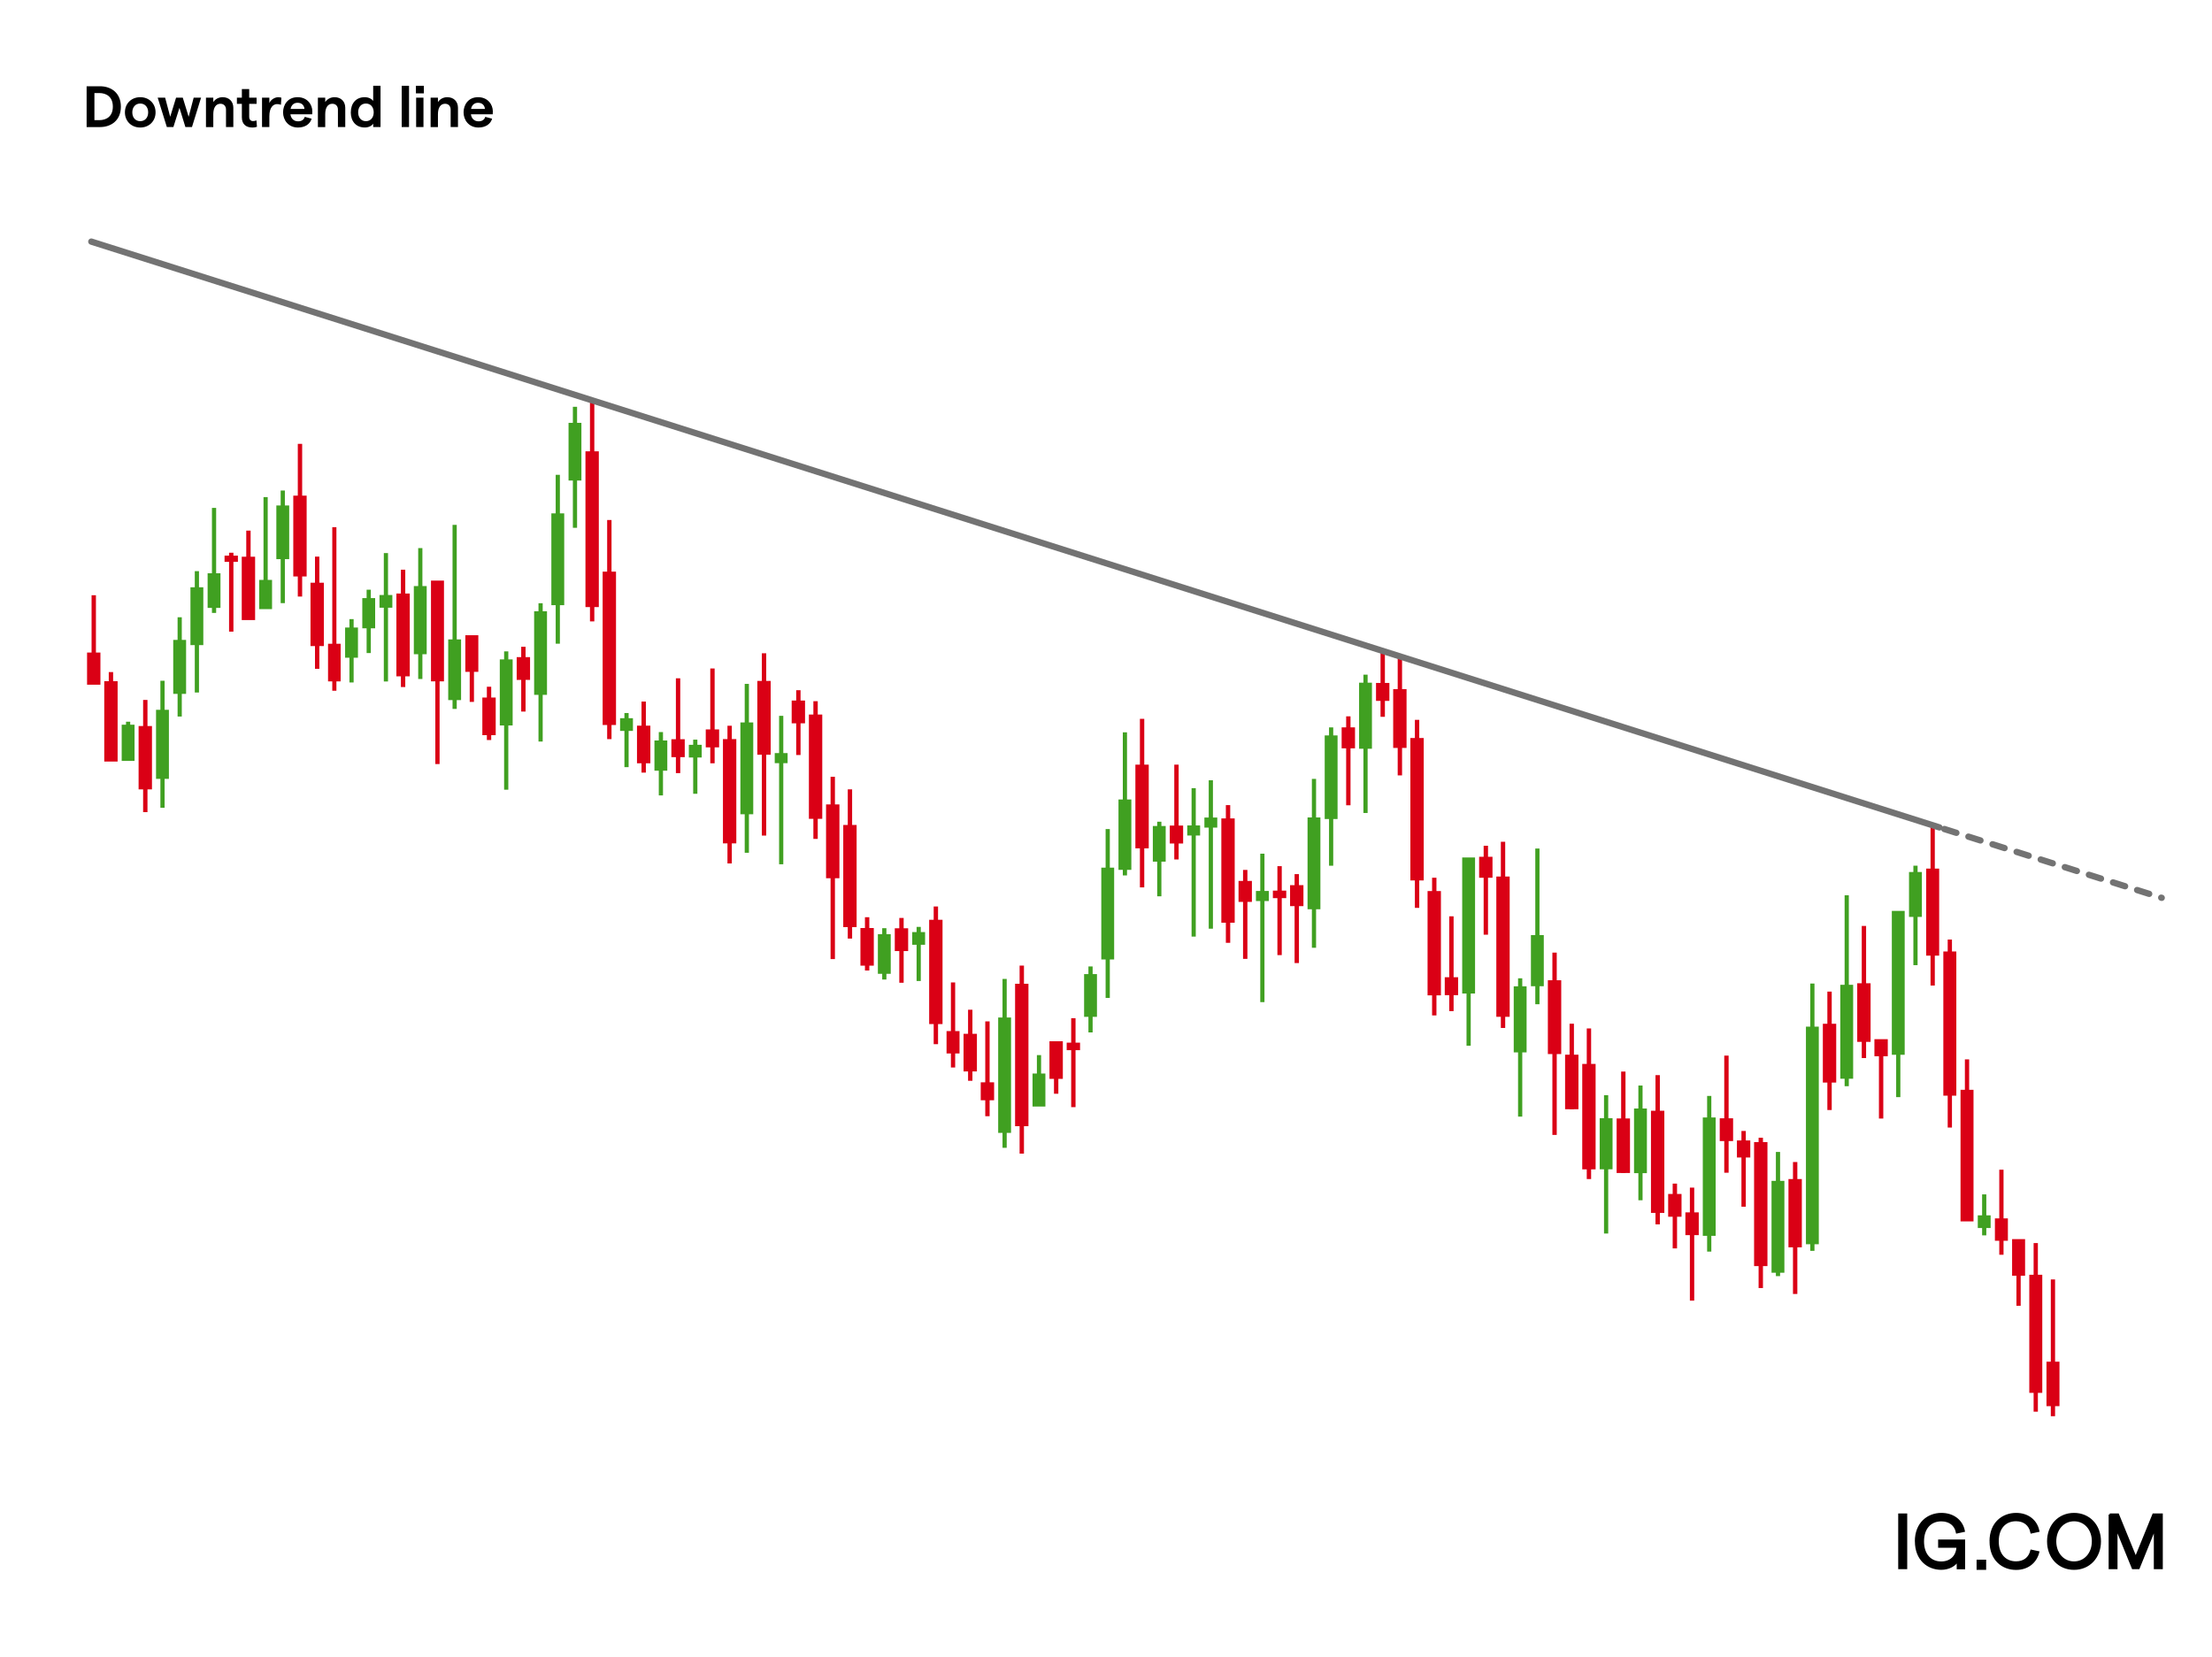 <?xml version="1.0" encoding="UTF-8"?>
<svg id="Layer_1" data-name="Layer 1" xmlns="http://www.w3.org/2000/svg" viewBox="0 0 700 524.5">
  <defs>
    <style>
      .cls-1 {
        stroke-dasharray: 4;
      }

      .cls-1, .cls-2 {
        fill: none;
        stroke: #737373;
        stroke-linecap: round;
        stroke-width: 2px;
      }

      .cls-1, .cls-2, .cls-3 {
        stroke-miterlimit: 10;
      }

      .cls-4 {
        fill: #da0015;
      }

      .cls-3 {
        stroke: #000;
        stroke-width: .7px;
      }

      .cls-5 {
        fill: #40a021;
      }
    </style>
  </defs>
  <g>
    <rect class="cls-3" x="601.05" y="479.36" width="2.15" height="16.93"/>
    <path class="cls-3" d="M606.31,487.84c0-5.77,3.89-8.66,8.04-8.66,3.7,0,6.43,2.07,7.1,5.35l-2.15.46c-.46-2.39-2.33-3.83-4.97-3.83-3.38,0-5.81,2.39-5.81,6.7s2.44,6.69,5.79,6.69c3.12,0,5.11-2.06,5.17-5.03h-5.8v-1.92h7.85v8.73h-1.97v-2.65c-.76,1.72-2.91,2.82-5.25,2.82-4.12,0-7.98-2.88-7.98-8.67"/>
    <rect class="cls-3" x="625.85" y="493.99" width="2.33" height="2.52"/>
    <path class="cls-3" d="M629.94,487.84c0-5.83,3.92-8.66,8.08-8.66,3.63,0,6.32,2.07,7.01,5.35l-2.15.46c-.53-2.44-2.3-3.87-4.9-3.87-3.38,0-5.81,2.37-5.81,6.7s2.44,6.69,5.81,6.69c2.58,0,4.27-1.35,4.87-3.69l2.15.46c-.82,3.2-3.43,5.25-7,5.25-4.18,0-8.05-2.84-8.05-8.68"/>
    <path class="cls-3" d="M648.15,487.84c0-5.04,3.45-8.66,8.19-8.66s8.18,3.63,8.18,8.66-3.45,8.67-8.18,8.67-8.19-3.63-8.19-8.67M662.33,487.84c0-3.87-2.51-6.7-5.98-6.7s-5.98,2.84-5.98,6.7,2.51,6.69,5.97,6.69,5.98-2.82,5.98-6.69"/>
    <polygon class="cls-3" points="667.63 479.35 670.24 479.35 675.86 493.12 681.47 479.35 684.08 479.35 684.08 496.29 681.94 496.29 681.94 483.54 676.77 496.3 674.96 496.3 669.75 483.54 669.75 496.3 667.64 496.3 667.64 479.35 667.63 479.35"/>
  </g>
  <g>
    <g>
      <path d="M27.41,27.3h4.22c3.56,0,6.62,2.12,6.62,6.46s-3.06,6.46-6.62,6.46h-4.22v-12.91ZM31.41,38.03c2.21,0,4.3-1.13,4.3-4.28s-2.08-4.3-4.3-4.3h-1.53v8.58h1.53Z"/>
      <path d="M39.53,35.56c0-2.77,2.03-4.8,4.85-4.8s4.85,2.03,4.85,4.8-2.03,4.8-4.85,4.8-4.85-2.03-4.85-4.8ZM46.89,35.56c0-1.66-1.01-2.79-2.51-2.79s-2.51,1.13-2.51,2.79,1,2.79,2.51,2.79,2.51-1.13,2.51-2.79Z"/>
      <path d="M49.92,30.91h2.34l1.6,6.05,1.86-6.05h2.12l1.86,6.05,1.59-6.05h2.34l-2.88,9.3h-2.08l-1.88-6.07-1.92,6.07h-2.07l-2.9-9.3Z"/>
      <path d="M65.18,30.91h2.32v1.4c.59-.9,1.64-1.55,2.95-1.55,2.03,0,3.39,1.33,3.39,3.36v6.09h-2.32v-5.53c0-1.09-.68-1.84-1.77-1.84-1.42,0-2.25,1.22-2.25,3.3v4.08h-2.32v-9.3Z"/>
      <path d="M79.82,40.36c-1.88,0-3.28-1.01-3.28-3.19v-4.3h-1.57v-1.96h1.57v-2.73h2.32v2.73h2.34v1.96h-2.34v4.08c0,.89.48,1.37,1.2,1.37.35,0,.76-.06,1.09-.22l.17,2.03c-.46.17-.96.24-1.49.24Z"/>
      <path d="M87.73,32.94c-1.31,0-2.49,1.09-2.49,3.86v3.41h-2.32v-9.3h2.32v1.7c.46-1.05,1.68-1.84,2.8-1.84.33,0,.74.06,1.01.15l-.15,2.25c-.33-.15-.77-.22-1.18-.22Z"/>
      <path d="M98.8,36.17h-6.9c.2,1.4,1.11,2.23,2.44,2.23,1.09,0,1.86-.52,2.1-1.42l2.18.59c-.52,1.75-2.14,2.79-4.32,2.79-3.08,0-4.72-2.38-4.72-4.8s1.51-4.8,4.59-4.8,4.67,2.32,4.67,4.48c0,.33-.02.74-.04.92ZM96.35,34.47c-.11-1.11-.83-1.94-2.18-1.94-1.14,0-1.96.68-2.21,1.94h4.39Z"/>
      <path d="M100.6,30.91h2.32v1.4c.59-.9,1.64-1.55,2.95-1.55,2.03,0,3.39,1.33,3.39,3.36v6.09h-2.32v-5.53c0-1.09-.68-1.84-1.77-1.84-1.42,0-2.25,1.22-2.25,3.3v4.08h-2.32v-9.3Z"/>
      <path d="M111.02,35.56c0-2.84,1.64-4.8,4.39-4.8,1.16,0,2.16.48,2.69,1.18v-4.8h2.32v13.06h-2.32v-1.07c-.46.74-1.49,1.22-2.66,1.22-2.79,0-4.43-1.96-4.43-4.8ZM118.26,35.56c0-1.68-.98-2.79-2.47-2.79s-2.45,1.11-2.45,2.79.98,2.79,2.45,2.79,2.47-1.11,2.47-2.79Z"/>
      <path d="M127.12,27.15h2.32v13.06h-2.32v-13.06Z"/>
      <path d="M134.13,27.15v2.4h-2.51v-2.4h2.51ZM131.69,30.91h2.32v9.3h-2.32v-9.3Z"/>
      <path d="M136.27,30.91h2.32v1.4c.59-.9,1.64-1.55,2.95-1.55,2.03,0,3.39,1.33,3.39,3.36v6.09h-2.32v-5.53c0-1.09-.68-1.84-1.77-1.84-1.42,0-2.25,1.22-2.25,3.3v4.08h-2.32v-9.3Z"/>
      <path d="M155.92,36.17h-6.9c.2,1.4,1.11,2.23,2.44,2.23,1.09,0,1.86-.52,2.1-1.42l2.18.59c-.52,1.75-2.14,2.79-4.32,2.79-3.08,0-4.72-2.38-4.72-4.8s1.51-4.8,4.59-4.8,4.67,2.32,4.67,4.48c0,.33-.02.74-.04.92ZM153.46,34.47c-.11-1.11-.83-1.94-2.18-1.94-1.14,0-1.96.68-2.21,1.94h4.39Z"/>
    </g>
    <g>
      <g>
        <g>
          <rect class="cls-4" x="647.61" y="430.97" width="4.11" height="14.08" transform="translate(1299.34 876.02) rotate(180)"/>
          <rect class="cls-4" x="649" y="404.93" width="1.35" height="43.29" transform="translate(1299.34 853.16) rotate(180)"/>
        </g>
        <g>
          <rect class="cls-4" x="636.73" y="392.18" width="4.11" height="11.59" transform="translate(1277.58 795.95) rotate(180)"/>
          <rect class="cls-4" x="638.12" y="392.56" width="1.35" height="20.71" transform="translate(1277.58 805.84) rotate(180)"/>
        </g>
        <g>
          <rect class="cls-4" x="136.38" y="183.76" width="4.11" height="31.89" transform="translate(276.88 399.41) rotate(180)"/>
          <rect class="cls-4" x="137.77" y="184.8" width="1.35" height="57.01" transform="translate(276.88 426.62) rotate(180)"/>
        </g>
        <g>
          <rect class="cls-4" x="147.26" y="201.05" width="4.11" height="11.59" transform="translate(298.63 413.69) rotate(180)"/>
          <rect class="cls-4" x="148.64" y="201.43" width="1.35" height="20.71" transform="translate(298.63 423.58) rotate(180)"/>
        </g>
        <g>
          <rect class="cls-4" x="631.3" y="385.63" width="4.11" height="7.08" transform="translate(1266.71 778.33) rotate(180)"/>
          <rect class="cls-4" x="632.68" y="370.22" width="1.35" height="26.92" transform="translate(1266.71 767.35) rotate(180)"/>
        </g>
        <g>
          <rect class="cls-4" x="299.54" y="326.35" width="4.11" height="7.08" transform="translate(603.19 659.77) rotate(180)"/>
          <rect class="cls-4" x="300.92" y="310.94" width="1.35" height="26.92" transform="translate(603.19 648.8) rotate(180)"/>
        </g>
        <g>
          <rect class="cls-4" x="642.17" y="403.46" width="4.11" height="37.38" transform="translate(1288.46 844.3) rotate(180)"/>
          <rect class="cls-4" x="643.56" y="393.43" width="1.35" height="53.36" transform="translate(1288.46 840.22) rotate(180)"/>
        </g>
        <g>
          <rect class="cls-4" x="620.42" y="344.92" width="4.11" height="41.65" transform="translate(1244.95 731.49) rotate(180)"/>
          <rect class="cls-4" x="621.8" y="335.28" width="1.35" height="50.13" transform="translate(1244.95 720.7) rotate(180)"/>
        </g>
        <g>
          <rect class="cls-4" x="614.98" y="301.13" width="4.11" height="45.64" transform="translate(1234.07 647.91) rotate(180)"/>
          <rect class="cls-4" x="616.36" y="297.38" width="1.35" height="59.5" transform="translate(1234.07 654.25) rotate(180)"/>
        </g>
        <g>
          <rect class="cls-4" x="609.54" y="274.9" width="4.11" height="27.55" transform="translate(1223.2 577.36) rotate(180)"/>
          <rect class="cls-4" x="610.92" y="261.13" width="1.35" height="50.79" transform="translate(1223.2 573.06) rotate(180)"/>
        </g>
        <g>
          <rect class="cls-4" x="272.29" y="293.73" width="4.23" height="11.91" transform="translate(548.81 599.36) rotate(180)"/>
          <rect class="cls-4" x="273.71" y="290.3" width="1.38" height="16.87" transform="translate(548.81 597.47) rotate(180)"/>
        </g>
        <g>
          <rect class="cls-4" x="152.64" y="220.78" width="4.23" height="11.91" transform="translate(309.51 453.46) rotate(180)"/>
          <rect class="cls-4" x="154.06" y="217.35" width="1.38" height="16.87" transform="translate(309.51 451.57) rotate(180)"/>
        </g>
        <g>
          <rect class="cls-4" x="125.45" y="187.86" width="4.23" height="26.21" transform="translate(255.12 401.92) rotate(180)"/>
          <rect class="cls-4" x="126.87" y="180.31" width="1.38" height="37.14" transform="translate(255.12 397.76) rotate(180)"/>
        </g>
        <g>
          <rect class="cls-4" x="332.12" y="329.55" width="4.23" height="11.91" transform="translate(668.46 671.01) rotate(180)"/>
          <rect class="cls-4" x="333.54" y="329.94" width="1.38" height="16.23" transform="translate(668.46 676.11) rotate(180)"/>
        </g>
        <g>
          <rect class="cls-4" x="304.92" y="327.2" width="4.23" height="11.91" transform="translate(614.07 666.31) rotate(180)"/>
          <rect class="cls-4" x="306.34" y="319.57" width="1.38" height="22.49" transform="translate(614.07 661.64) rotate(180)"/>
        </g>
        <g>
          <rect class="cls-4" x="201.59" y="229.67" width="4.23" height="11.91" transform="translate(407.4 471.25) rotate(180)"/>
          <rect class="cls-4" x="203.01" y="222.05" width="1.38" height="22.49" transform="translate(407.4 466.58) rotate(180)"/>
        </g>
        <g>
          <rect class="cls-4" x="103.81" y="203.76" width="3.99" height="11.91" transform="translate(211.61 419.42) rotate(180)"/>
          <rect class="cls-4" x="105.15" y="166.85" width="1.31" height="51.77" transform="translate(211.61 385.47) rotate(180)"/>
        </g>
        <g>
          <rect class="cls-4" x="98.25" y="184.43" width="4.23" height="20.05" transform="translate(200.74 388.91) rotate(180)"/>
          <rect class="cls-4" x="99.68" y="176.17" width="1.38" height="35.51" transform="translate(200.74 387.85) rotate(180)"/>
        </g>
        <g>
          <rect class="cls-4" x="43.87" y="229.78" width="4.23" height="20.05" transform="translate(91.96 479.62) rotate(180)"/>
          <rect class="cls-4" x="45.29" y="221.52" width="1.38" height="35.51" transform="translate(91.96 478.56) rotate(180)"/>
        </g>
        <g>
          <rect class="cls-4" x="32.99" y="215.59" width="4.23" height="25.43" transform="translate(70.21 456.62) rotate(180)"/>
          <rect class="cls-4" x="34.41" y="212.71" width="1.38" height="26.71" transform="translate(70.21 452.13) rotate(180)"/>
        </g>
        <g>
          <rect class="cls-4" x="27.55" y="206.53" width="4.23" height="10.18" transform="translate(59.33 423.24) rotate(180)"/>
          <rect class="cls-4" x="28.97" y="188.4" width="1.38" height="26.71" transform="translate(59.33 403.5) rotate(180)"/>
        </g>
        <g>
          <rect class="cls-4" x="76.5" y="176.19" width="4.23" height="20.05" transform="translate(157.23 372.44) rotate(180)"/>
          <rect class="cls-4" x="77.92" y="167.93" width="1.38" height="24.97" transform="translate(157.23 360.84) rotate(180)"/>
        </g>
        <g>
          <rect class="cls-4" x="71.06" y="175.86" width="4.23" height="1.97" transform="translate(146.35 353.69) rotate(180)"/>
          <rect class="cls-4" x="72.48" y="174.94" width="1.38" height="24.97" transform="translate(146.35 374.85) rotate(180)"/>
        </g>
        <g>
          <rect class="cls-4" x="92.82" y="156.86" width="4.23" height="25.58" transform="translate(189.86 339.31) rotate(180)"/>
          <rect class="cls-4" x="94.24" y="140.47" width="1.38" height="48.33" transform="translate(189.86 329.28) rotate(180)"/>
        </g>
        <g>
          <rect class="cls-4" x="593.17" y="328.89" width="4.23" height="5.4" transform="translate(1190.57 663.19) rotate(180)"/>
          <rect class="cls-4" x="594.59" y="331.61" width="1.38" height="22.4" transform="translate(1190.57 685.63) rotate(180)"/>
        </g>
        <g>
          <rect class="cls-4" x="565.98" y="373.16" width="4.23" height="21.61" transform="translate(1136.18 767.94) rotate(180)"/>
          <rect class="cls-4" x="567.4" y="367.77" width="1.38" height="41.76" transform="translate(1136.18 777.31) rotate(180)"/>
        </g>
        <g>
          <rect class="cls-4" x="555.1" y="361.47" width="4.23" height="39.25" transform="translate(1114.42 762.19) rotate(180)"/>
          <rect class="cls-4" x="556.52" y="360.09" width="1.38" height="47.58" transform="translate(1114.42 767.76) rotate(180)"/>
        </g>
        <g>
          <rect class="cls-4" x="549.66" y="360.95" width="4.23" height="5.4" transform="translate(1103.55 727.3) rotate(180)"/>
          <rect class="cls-4" x="551.08" y="357.96" width="1.38" height="23.98" transform="translate(1103.55 739.89) rotate(180)"/>
        </g>
        <g>
          <rect class="cls-4" x="544.22" y="353.94" width="4.23" height="7.21" transform="translate(1092.67 715.09) rotate(180)"/>
          <rect class="cls-4" x="545.64" y="334.1" width="1.38" height="37.07" transform="translate(1092.67 705.27) rotate(180)"/>
        </g>
        <g>
          <rect class="cls-4" x="522.47" y="351.55" width="4.23" height="32.33" transform="translate(1049.16 735.43) rotate(180)"/>
          <rect class="cls-4" x="523.89" y="340.28" width="1.38" height="47.23" transform="translate(1049.16 727.79) rotate(180)"/>
        </g>
        <g>
          <rect class="cls-4" x="266.85" y="261.1" width="4.23" height="32.33" transform="translate(537.93 554.53) rotate(180)"/>
          <rect class="cls-4" x="268.27" y="249.83" width="1.38" height="47.23" transform="translate(537.93 546.89) rotate(180)"/>
        </g>
        <g>
          <rect class="cls-4" x="533.34" y="383.71" width="4.23" height="7.21" transform="translate(1070.92 774.63) rotate(180)"/>
          <rect class="cls-4" x="534.77" y="375.88" width="1.38" height="35.77" transform="translate(1070.92 787.53) rotate(180)"/>
        </g>
        <g>
          <rect class="cls-4" x="527.91" y="377.89" width="4.23" height="7.21" transform="translate(1060.04 762.99) rotate(180)"/>
          <rect class="cls-4" x="529.33" y="374.62" width="1.38" height="20.51" transform="translate(1060.04 769.74) rotate(180)"/>
        </g>
        <g>
          <rect class="cls-4" x="250.54" y="221.73" width="4.23" height="7.21" transform="translate(505.3 450.66) rotate(180)"/>
          <rect class="cls-4" x="251.96" y="218.45" width="1.38" height="20.51" transform="translate(505.3 457.41) rotate(180)"/>
        </g>
        <g>
          <rect class="cls-4" x="163.52" y="207.98" width="4.23" height="7.21" transform="translate(331.26 423.17) rotate(180)"/>
          <rect class="cls-4" x="164.94" y="204.71" width="1.38" height="20.51" transform="translate(331.26 429.92) rotate(180)"/>
        </g>
        <g>
          <rect class="cls-4" x="283.17" y="293.81" width="4.23" height="7.21" transform="translate(570.56 594.82) rotate(180)"/>
          <rect class="cls-4" x="284.59" y="290.53" width="1.38" height="20.51" transform="translate(570.56 601.57) rotate(180)"/>
        </g>
        <g>
          <rect class="cls-4" x="511.59" y="353.99" width="4.23" height="17.26" transform="translate(1027.41 725.24) rotate(180)"/>
          <rect class="cls-4" x="513.01" y="339.14" width="1.38" height="32.08" transform="translate(1027.41 710.37) rotate(180)"/>
        </g>
        <g>
          <rect class="cls-4" x="495.27" y="333.8" width="4.23" height="17.26" transform="translate(994.78 684.87) rotate(180)"/>
          <rect class="cls-4" x="496.7" y="323.99" width="1.38" height="27.04" transform="translate(994.78 675.03) rotate(180)"/>
        </g>
        <g>
          <rect class="cls-4" x="489.84" y="310.24" width="4.23" height="23.36" transform="translate(983.9 643.85) rotate(180)"/>
          <rect class="cls-4" x="491.26" y="301.49" width="1.38" height="57.7" transform="translate(983.9 660.69) rotate(180)"/>
        </g>
        <g>
          <rect class="cls-4" x="239.66" y="215.51" width="4.23" height="23.36" transform="translate(483.55 454.38) rotate(180)"/>
          <rect class="cls-4" x="241.08" y="206.76" width="1.38" height="57.7" transform="translate(483.55 471.22) rotate(180)"/>
        </g>
        <g>
          <rect class="cls-4" x="261.41" y="254.61" width="4.23" height="23.36" transform="translate(527.05 532.57) rotate(180)"/>
          <rect class="cls-4" x="262.83" y="245.86" width="1.38" height="57.7" transform="translate(527.05 549.41) rotate(180)"/>
        </g>
        <g>
          <rect class="cls-4" x="457.2" y="309.29" width="4.23" height="5.68" transform="translate(918.63 624.26) rotate(180)"/>
          <rect class="cls-4" x="458.63" y="290.01" width="1.38" height="30.01" transform="translate(918.63 610.03) rotate(180)"/>
        </g>
        <g>
          <rect class="cls-4" x="435.45" y="216.14" width="4.23" height="5.68" transform="translate(875.13 437.97) rotate(180)"/>
          <rect class="cls-4" x="436.87" y="205.29" width="1.38" height="21.58" transform="translate(875.13 432.16) rotate(180)"/>
        </g>
        <g>
          <rect class="cls-4" x="370.19" y="261.29" width="4.23" height="5.68" transform="translate(744.6 528.26) rotate(180)"/>
          <rect class="cls-4" x="371.61" y="242.01" width="1.38" height="30.01" transform="translate(744.6 514.03) rotate(180)"/>
        </g>
        <g>
          <rect class="cls-4" x="223.34" y="230.86" width="4.23" height="5.68" transform="translate(450.91 467.4) rotate(180)"/>
          <rect class="cls-4" x="224.76" y="211.58" width="1.38" height="30.01" transform="translate(450.91 453.16) rotate(180)"/>
        </g>
        <g>
          <rect class="cls-4" x="212.47" y="233.96" width="4.23" height="5.68" transform="translate(429.16 473.6) rotate(180)"/>
          <rect class="cls-4" x="213.89" y="214.68" width="1.38" height="30.01" transform="translate(429.16 459.37) rotate(180)"/>
        </g>
        <g>
          <rect class="cls-4" x="310.36" y="342.55" width="4.23" height="5.68" transform="translate(624.95 690.78) rotate(180)"/>
          <rect class="cls-4" x="311.78" y="323.27" width="1.38" height="30.01" transform="translate(624.95 676.55) rotate(180)"/>
        </g>
        <g>
          <rect class="cls-4" x="451.77" y="282.01" width="4.23" height="33.01" transform="translate(907.76 597.04) rotate(180)"/>
          <rect class="cls-4" x="453.19" y="277.8" width="1.38" height="43.58" transform="translate(907.76 599.18) rotate(180)"/>
        </g>
        <g>
          <rect class="cls-4" x="386.5" y="259.02" width="4.23" height="33.01" transform="translate(777.23 551.06) rotate(180)"/>
          <rect class="cls-4" x="387.92" y="254.81" width="1.38" height="43.58" transform="translate(777.23 553.21) rotate(180)"/>
        </g>
        <g>
          <rect class="cls-4" x="228.78" y="233.91" width="4.23" height="33.01" transform="translate(461.79 500.84) rotate(180)"/>
          <rect class="cls-4" x="230.2" y="229.7" width="1.38" height="43.58" transform="translate(461.79 502.98) rotate(180)"/>
        </g>
        <g>
          <rect class="cls-4" x="255.97" y="226.15" width="4.23" height="33.01" transform="translate(516.18 485.31) rotate(180)"/>
          <rect class="cls-4" x="257.4" y="221.94" width="1.38" height="43.58" transform="translate(516.18 487.45) rotate(180)"/>
        </g>
        <g>
          <rect class="cls-4" x="294.05" y="291.11" width="4.23" height="33.01" transform="translate(592.32 615.23) rotate(180)"/>
          <rect class="cls-4" x="295.47" y="286.9" width="1.38" height="43.58" transform="translate(592.32 617.38) rotate(180)"/>
        </g>
        <g>
          <rect class="cls-4" x="446.33" y="233.59" width="4.23" height="45.08" transform="translate(896.88 512.25) rotate(180)"/>
          <rect class="cls-4" x="447.75" y="227.84" width="1.38" height="59.51" transform="translate(896.88 515.18) rotate(180)"/>
        </g>
        <g>
          <rect class="cls-4" x="321.24" y="311.36" width="4.23" height="45.08" transform="translate(646.7 667.8) rotate(180)"/>
          <rect class="cls-4" x="322.66" y="305.61" width="1.38" height="59.51" transform="translate(646.7 670.73) rotate(180)"/>
        </g>
        <g>
          <rect class="cls-4" x="473.52" y="277.41" width="4.23" height="44.4" transform="translate(951.27 599.23) rotate(180)"/>
          <rect class="cls-4" x="474.94" y="266.42" width="1.38" height="58.93" transform="translate(951.27 591.77) rotate(180)"/>
        </g>
        <g>
          <rect class="cls-4" x="468.08" y="271.17" width="4.23" height="6.64" transform="translate(940.39 548.98) rotate(180)"/>
          <rect class="cls-4" x="469.5" y="267.69" width="1.38" height="28.15" transform="translate(940.39 563.52) rotate(180)"/>
        </g>
        <g>
          <rect class="cls-4" x="424.57" y="230.21" width="4.23" height="6.64" transform="translate(853.37 467.06) rotate(180)"/>
          <rect class="cls-4" x="425.99" y="226.72" width="1.38" height="28.15" transform="translate(853.37 481.59) rotate(180)"/>
        </g>
        <g>
          <rect class="cls-4" x="408.26" y="280.15" width="4.23" height="6.64" transform="translate(820.74 566.94) rotate(180)"/>
          <rect class="cls-4" x="409.68" y="276.66" width="1.38" height="28.15" transform="translate(820.74 581.47) rotate(180)"/>
        </g>
        <g>
          <rect class="cls-4" x="402.82" y="281.88" width="4.23" height="2.38" transform="translate(809.86 566.14) rotate(180)"/>
          <rect class="cls-4" x="404.24" y="274.13" width="1.38" height="28.15" transform="translate(809.86 576.42) rotate(180)"/>
        </g>
        <g>
          <rect class="cls-4" x="337.55" y="330.01" width="4.23" height="2.38" transform="translate(679.34 662.39) rotate(180)"/>
          <rect class="cls-4" x="338.98" y="322.26" width="1.38" height="28.15" transform="translate(679.34 672.67) rotate(180)"/>
        </g>
        <g>
          <rect class="cls-4" x="391.94" y="278.81" width="4.23" height="6.64" transform="translate(788.11 564.26) rotate(180)"/>
          <rect class="cls-4" x="393.36" y="275.32" width="1.38" height="28.15" transform="translate(788.11 578.8) rotate(180)"/>
        </g>
        <g>
          <rect class="cls-4" x="500.71" y="336.74" width="4.23" height="33.37" transform="translate(1005.65 706.84) rotate(180)"/>
          <rect class="cls-4" x="502.13" y="325.5" width="1.38" height="47.67" transform="translate(1005.65 698.67) rotate(180)"/>
        </g>
        <g>
          <rect class="cls-4" x="190.71" y="180.92" width="4.23" height="48.54" transform="translate(385.65 410.38) rotate(180)"/>
          <rect class="cls-4" x="192.13" y="164.58" width="1.38" height="69.35" transform="translate(385.65 398.51) rotate(180)"/>
        </g>
        <g>
          <rect class="cls-4" x="185.27" y="142.84" width="4.23" height="49.3" transform="translate(374.77 334.98) rotate(180)"/>
          <rect class="cls-4" x="186.69" y="126.24" width="1.38" height="70.44" transform="translate(374.77 322.91) rotate(180)"/>
        </g>
        <g>
          <rect class="cls-4" x="587.73" y="311.21" width="4.23" height="18.55" transform="translate(1179.69 640.96) rotate(180)"/>
          <rect class="cls-4" x="589.15" y="293.06" width="1.38" height="41.82" transform="translate(1179.69 627.94) rotate(180)"/>
        </g>
        <g>
          <rect class="cls-4" x="576.85" y="324.01" width="4.23" height="18.61" transform="translate(1157.93 666.64) rotate(180)"/>
          <rect class="cls-4" x="578.27" y="313.83" width="1.38" height="37.48" transform="translate(1157.93 665.15) rotate(180)"/>
        </g>
        <g>
          <rect class="cls-4" x="440.89" y="218.11" width="4.23" height="18.61" transform="translate(886 454.83) rotate(180)"/>
          <rect class="cls-4" x="442.31" y="207.93" width="1.38" height="37.48" transform="translate(886 453.34) rotate(180)"/>
        </g>
        <g>
          <rect class="cls-4" x="359.31" y="242" width="4.23" height="26.49" transform="translate(722.84 510.5) rotate(180)"/>
          <rect class="cls-4" x="360.73" y="227.51" width="1.38" height="53.35" transform="translate(722.84 508.37) rotate(180)"/>
        </g>
        <g>
          <rect class="cls-5" x="397.46" y="281.99" width="4.07" height="3.19" transform="translate(798.98 567.17) rotate(180)"/>
          <rect class="cls-5" x="398.83" y="270.19" width="1.33" height="46.98" transform="translate(798.98 587.36) rotate(180)"/>
        </g>
        <g>
          <rect class="cls-5" x="381.14" y="258.75" width="4.07" height="3.19" transform="translate(766.35 520.69) rotate(180)"/>
          <rect class="cls-5" x="382.51" y="246.95" width="1.33" height="46.98" transform="translate(766.35 540.88) rotate(180)"/>
        </g>
        <g>
          <rect class="cls-5" x="375.7" y="261.25" width="4.07" height="3.19" transform="translate(755.48 525.69) rotate(180)"/>
          <rect class="cls-5" x="377.07" y="249.45" width="1.33" height="46.98" transform="translate(755.48 545.88) rotate(180)"/>
        </g>
        <g>
          <rect class="cls-5" x="245.18" y="238.36" width="4.07" height="3.19" transform="translate(494.42 479.9) rotate(180)"/>
          <rect class="cls-5" x="246.54" y="226.55" width="1.33" height="46.98" transform="translate(494.42 500.09) rotate(180)"/>
        </g>
        <g>
          <rect class="cls-5" x="604.13" y="275.99" width="4.07" height="14.21" transform="translate(1212.32 566.19) rotate(180)"/>
          <rect class="cls-5" x="605.49" y="273.98" width="1.33" height="31.48" transform="translate(1212.32 579.45) rotate(180)"/>
        </g>
        <g>
          <rect class="cls-5" x="625.88" y="384.66" width="4.07" height="4.02" transform="translate(1255.83 773.33) rotate(180)"/>
          <rect class="cls-5" x="627.25" y="378.01" width="1.33" height="12.97" transform="translate(1255.83 769) rotate(180)"/>
        </g>
        <g>
          <rect class="cls-5" x="288.69" y="294.99" width="4.07" height="4.02" transform="translate(581.44 594.01) rotate(180)"/>
          <rect class="cls-5" x="290.05" y="293.36" width="1.33" height="17.13" transform="translate(581.44 603.85) rotate(180)"/>
        </g>
        <g>
          <rect class="cls-5" x="217.98" y="235.74" width="4.07" height="4.02" transform="translate(440.04 475.49) rotate(180)"/>
          <rect class="cls-5" x="219.35" y="234.1" width="1.33" height="17.13" transform="translate(440.04 485.33) rotate(180)"/>
        </g>
        <g>
          <rect class="cls-5" x="196.23" y="227.31" width="4.07" height="4.02" transform="translate(396.53 458.64) rotate(180)"/>
          <rect class="cls-5" x="197.6" y="225.68" width="1.33" height="17.13" transform="translate(396.53 468.48) rotate(180)"/>
        </g>
        <g>
          <rect class="cls-5" x="120.09" y="188.32" width="4.07" height="4.02" transform="translate(244.25 380.66) rotate(180)"/>
          <rect class="cls-5" x="121.46" y="175.05" width="1.33" height="40.64" transform="translate(244.25 390.74) rotate(180)"/>
        </g>
        <g>
          <rect class="cls-5" x="82.02" y="183.53" width="4.07" height="9.25" transform="translate(168.11 376.32) rotate(180)"/>
          <rect class="cls-5" x="83.39" y="157.34" width="1.33" height="33.9" transform="translate(168.11 348.57) rotate(180)"/>
        </g>
        <g>
          <rect class="cls-5" x="598.69" y="288.3" width="4.07" height="45.54" transform="translate(1201.44 622.14) rotate(180)"/>
          <rect class="cls-5" x="600.06" y="289.57" width="1.33" height="57.67" transform="translate(1201.44 636.81) rotate(180)"/>
        </g>
        <g>
          <rect class="cls-5" x="326.76" y="339.77" width="4.07" height="10.45" transform="translate(657.58 689.99) rotate(180)"/>
          <rect class="cls-5" x="328.12" y="333.94" width="1.33" height="16" transform="translate(657.58 683.88) rotate(180)"/>
        </g>
        <g>
          <rect class="cls-5" x="343.07" y="308.3" width="4.07" height="13.53" transform="translate(690.21 630.13) rotate(180)"/>
          <rect class="cls-5" x="344.44" y="305.88" width="1.33" height="20.88" transform="translate(690.21 632.64) rotate(180)"/>
        </g>
        <g>
          <rect class="cls-5" x="517.11" y="350.84" width="4.07" height="20.46" transform="translate(1038.28 722.14) rotate(180)"/>
          <rect class="cls-5" x="518.48" y="343.57" width="1.33" height="36.31" transform="translate(1038.28 723.45) rotate(180)"/>
        </g>
        <g>
          <rect class="cls-5" x="506.23" y="353.91" width="4.07" height="16.18" transform="translate(1016.53 723.99) rotate(180)"/>
          <rect class="cls-5" x="507.6" y="346.64" width="1.33" height="43.78" transform="translate(1016.53 737.05) rotate(180)"/>
        </g>
        <g>
          <rect class="cls-5" x="582.37" y="311.7" width="4.07" height="29.73" transform="translate(1168.81 653.12) rotate(180)"/>
          <rect class="cls-5" x="583.74" y="283.35" width="1.33" height="60.43" transform="translate(1168.81 627.13) rotate(180)"/>
        </g>
        <g>
          <rect class="cls-5" x="353.95" y="253.02" width="4.07" height="22.28" transform="translate(711.97 528.33) rotate(180)"/>
          <rect class="cls-5" x="355.32" y="231.78" width="1.33" height="45.29" transform="translate(711.97 508.85) rotate(180)"/>
        </g>
        <g>
          <rect class="cls-5" x="571.49" y="324.94" width="4.07" height="68.87" transform="translate(1147.06 718.74) rotate(180)"/>
          <rect class="cls-5" x="572.86" y="311.29" width="1.33" height="84.6" transform="translate(1147.06 707.18) rotate(180)"/>
        </g>
        <g>
          <rect class="cls-5" x="560.62" y="373.74" width="4.07" height="29.08" transform="translate(1125.3 776.56) rotate(180)"/>
          <rect class="cls-5" x="561.98" y="364.58" width="1.33" height="39.3" transform="translate(1125.3 768.47) rotate(180)"/>
        </g>
        <g>
          <rect class="cls-5" x="538.86" y="353.68" width="4.07" height="37.46" transform="translate(1081.79 744.82) rotate(180)"/>
          <rect class="cls-5" x="540.23" y="346.86" width="1.33" height="49.27" transform="translate(1081.79 742.99) rotate(180)"/>
        </g>
        <g>
          <rect class="cls-5" x="141.84" y="202.37" width="4.07" height="19.21" transform="translate(287.75 423.95) rotate(180)"/>
          <rect class="cls-5" x="143.21" y="166.11" width="1.33" height="58.25" transform="translate(287.75 390.48) rotate(180)"/>
        </g>
        <g>
          <rect class="cls-5" x="65.7" y="181.44" width="4.07" height="10.96" transform="translate(135.47 373.84) rotate(180)"/>
          <rect class="cls-5" x="67.07" y="160.75" width="1.33" height="33.24" transform="translate(135.47 354.74) rotate(180)"/>
        </g>
        <g>
          <rect class="cls-5" x="277.81" y="295.66" width="4.07" height="12.54" transform="translate(559.69 603.87) rotate(180)"/>
          <rect class="cls-5" x="279.18" y="293.77" width="1.33" height="16.25" transform="translate(559.69 603.79) rotate(180)"/>
        </g>
        <g>
          <rect class="cls-5" x="207.11" y="234.36" width="4.07" height="9.56" transform="translate(418.28 478.28) rotate(180)"/>
          <rect class="cls-5" x="208.47" y="231.7" width="1.33" height="20.05" transform="translate(418.28 483.45) rotate(180)"/>
        </g>
        <g>
          <rect class="cls-5" x="114.65" y="189.3" width="4.07" height="9.56" transform="translate(233.37 388.16) rotate(180)"/>
          <rect class="cls-5" x="116.02" y="186.64" width="1.33" height="20.05" transform="translate(233.37 393.33) rotate(180)"/>
        </g>
        <g>
          <rect class="cls-5" x="109.21" y="198.62" width="4.07" height="9.56" transform="translate(222.49 406.79) rotate(180)"/>
          <rect class="cls-5" x="110.58" y="195.96" width="1.33" height="20.05" transform="translate(222.49 411.96) rotate(180)"/>
        </g>
        <g>
          <rect class="cls-5" x="60.26" y="185.86" width="4.07" height="18.31" transform="translate(124.6 390.04) rotate(180)"/>
          <rect class="cls-5" x="61.63" y="180.77" width="1.33" height="38.41" transform="translate(124.6 399.95) rotate(180)"/>
        </g>
        <g>
          <rect class="cls-5" x="87.46" y="159.98" width="4.07" height="16.99" transform="translate(178.98 336.95) rotate(180)"/>
          <rect class="cls-5" x="88.83" y="155.25" width="1.33" height="35.64" transform="translate(178.98 346.14) rotate(180)"/>
        </g>
        <g>
          <rect class="cls-5" x="130.97" y="185.49" width="4.07" height="21.57" transform="translate(266 392.55) rotate(180)"/>
          <rect class="cls-5" x="132.33" y="173.46" width="1.33" height="41.43" transform="translate(266 388.36) rotate(180)"/>
        </g>
        <g>
          <rect class="cls-5" x="179.91" y="133.83" width="4.07" height="18.26" transform="translate(363.9 285.92) rotate(180)"/>
          <rect class="cls-5" x="181.28" y="128.75" width="1.33" height="38.3" transform="translate(363.9 295.8) rotate(180)"/>
        </g>
        <g>
          <rect class="cls-5" x="479.04" y="312.17" width="4.07" height="20.91" transform="translate(962.14 645.25) rotate(180)"/>
          <rect class="cls-5" x="480.41" y="309.64" width="1.33" height="43.78" transform="translate(962.14 663.05) rotate(180)"/>
        </g>
        <g>
          <rect class="cls-5" x="364.83" y="261.43" width="4.07" height="11.28" transform="translate(733.72 534.14) rotate(180)"/>
          <rect class="cls-5" x="366.19" y="260.06" width="1.33" height="23.61" transform="translate(733.72 543.74) rotate(180)"/>
        </g>
        <g>
          <rect class="cls-5" x="430.09" y="216.07" width="4.07" height="20.91" transform="translate(864.25 453.05) rotate(180)"/>
          <rect class="cls-5" x="431.46" y="213.54" width="1.33" height="43.78" transform="translate(864.25 470.85) rotate(180)"/>
        </g>
        <g>
          <rect class="cls-5" x="158.16" y="208.69" width="4.07" height="20.91" transform="translate(320.39 438.3) rotate(180)"/>
          <rect class="cls-5" x="159.53" y="206.16" width="1.33" height="43.78" transform="translate(320.39 456.1) rotate(180)"/>
        </g>
        <g>
          <rect class="cls-5" x="419.21" y="232.76" width="4.07" height="26.46" transform="translate(842.49 491.98) rotate(180)"/>
          <rect class="cls-5" x="420.58" y="230.23" width="1.33" height="43.78" transform="translate(842.49 504.23) rotate(180)"/>
        </g>
        <g>
          <rect class="cls-5" x="169.04" y="193.46" width="4.07" height="26.46" transform="translate(342.14 413.38) rotate(180)"/>
          <rect class="cls-5" x="170.4" y="190.93" width="1.33" height="43.78" transform="translate(342.14 425.63) rotate(180)"/>
        </g>
        <g>
          <rect class="cls-5" x="413.77" y="258.72" width="4.07" height="29.06" transform="translate(831.62 546.5) rotate(180)"/>
          <rect class="cls-5" x="415.14" y="246.51" width="1.33" height="53.45" transform="translate(831.62 546.48) rotate(180)"/>
        </g>
        <g>
          <rect class="cls-5" x="348.51" y="274.6" width="4.07" height="29.06" transform="translate(701.09 578.27) rotate(180)"/>
          <rect class="cls-5" x="349.88" y="262.4" width="1.33" height="53.45" transform="translate(701.09 578.25) rotate(180)"/>
        </g>
        <g>
          <rect class="cls-5" x="174.47" y="162.49" width="4.07" height="29.06" transform="translate(353.02 354.03) rotate(180)"/>
          <rect class="cls-5" x="175.84" y="150.28" width="1.33" height="53.45" transform="translate(353.02 354.01) rotate(180)"/>
        </g>
        <g>
          <rect class="cls-5" x="234.3" y="228.65" width="4.07" height="29.06" transform="translate(472.67 486.36) rotate(180)"/>
          <rect class="cls-5" x="235.67" y="216.44" width="1.33" height="53.45" transform="translate(472.67 486.34) rotate(180)"/>
        </g>
        <g>
          <rect class="cls-5" x="54.83" y="202.53" width="4.07" height="17.08" transform="translate(113.72 422.14) rotate(180)"/>
          <rect class="cls-5" x="56.19" y="195.35" width="1.33" height="31.42" transform="translate(113.72 422.13) rotate(180)"/>
        </g>
        <g>
          <rect class="cls-5" x="49.39" y="224.64" width="4.07" height="21.86" transform="translate(102.84 471.15) rotate(180)"/>
          <rect class="cls-5" x="50.75" y="215.46" width="1.33" height="40.21" transform="translate(102.84 471.13) rotate(180)"/>
        </g>
        <g>
          <rect class="cls-5" x="315.88" y="322.04" width="4.07" height="36.52" transform="translate(635.83 680.6) rotate(180)"/>
          <rect class="cls-5" x="317.25" y="309.83" width="1.33" height="53.45" transform="translate(635.83 673.11) rotate(180)"/>
        </g>
        <g>
          <rect class="cls-5" x="484.48" y="295.97" width="4.07" height="16.18" transform="translate(973.02 608.11) rotate(180)"/>
          <rect class="cls-5" x="485.84" y="268.55" width="1.33" height="49.28" transform="translate(973.02 586.39) rotate(180)"/>
        </g>
        <g>
          <rect class="cls-5" x="462.72" y="271.39" width="4.07" height="43.06" transform="translate(929.51 585.84) rotate(180)"/>
          <rect class="cls-5" x="464.09" y="273.11" width="1.33" height="57.86" transform="translate(929.51 604.08) rotate(180)"/>
        </g>
        <g>
          <rect class="cls-5" x="38.51" y="229.38" width="4.07" height="11.46" transform="translate(81.09 470.21) rotate(180)"/>
          <rect class="cls-5" x="39.88" y="228.43" width="1.33" height="11.94" transform="translate(81.09 468.79) rotate(180)"/>
        </g>
      </g>
      <g>
        <line class="cls-1" x1="615.29" y1="262.38" x2="684.08" y2="284.16"/>
        <line class="cls-2" x1="28.9" y1="76.47" x2="613.74" y2="261.87"/>
      </g>
    </g>
  </g>
</svg>
